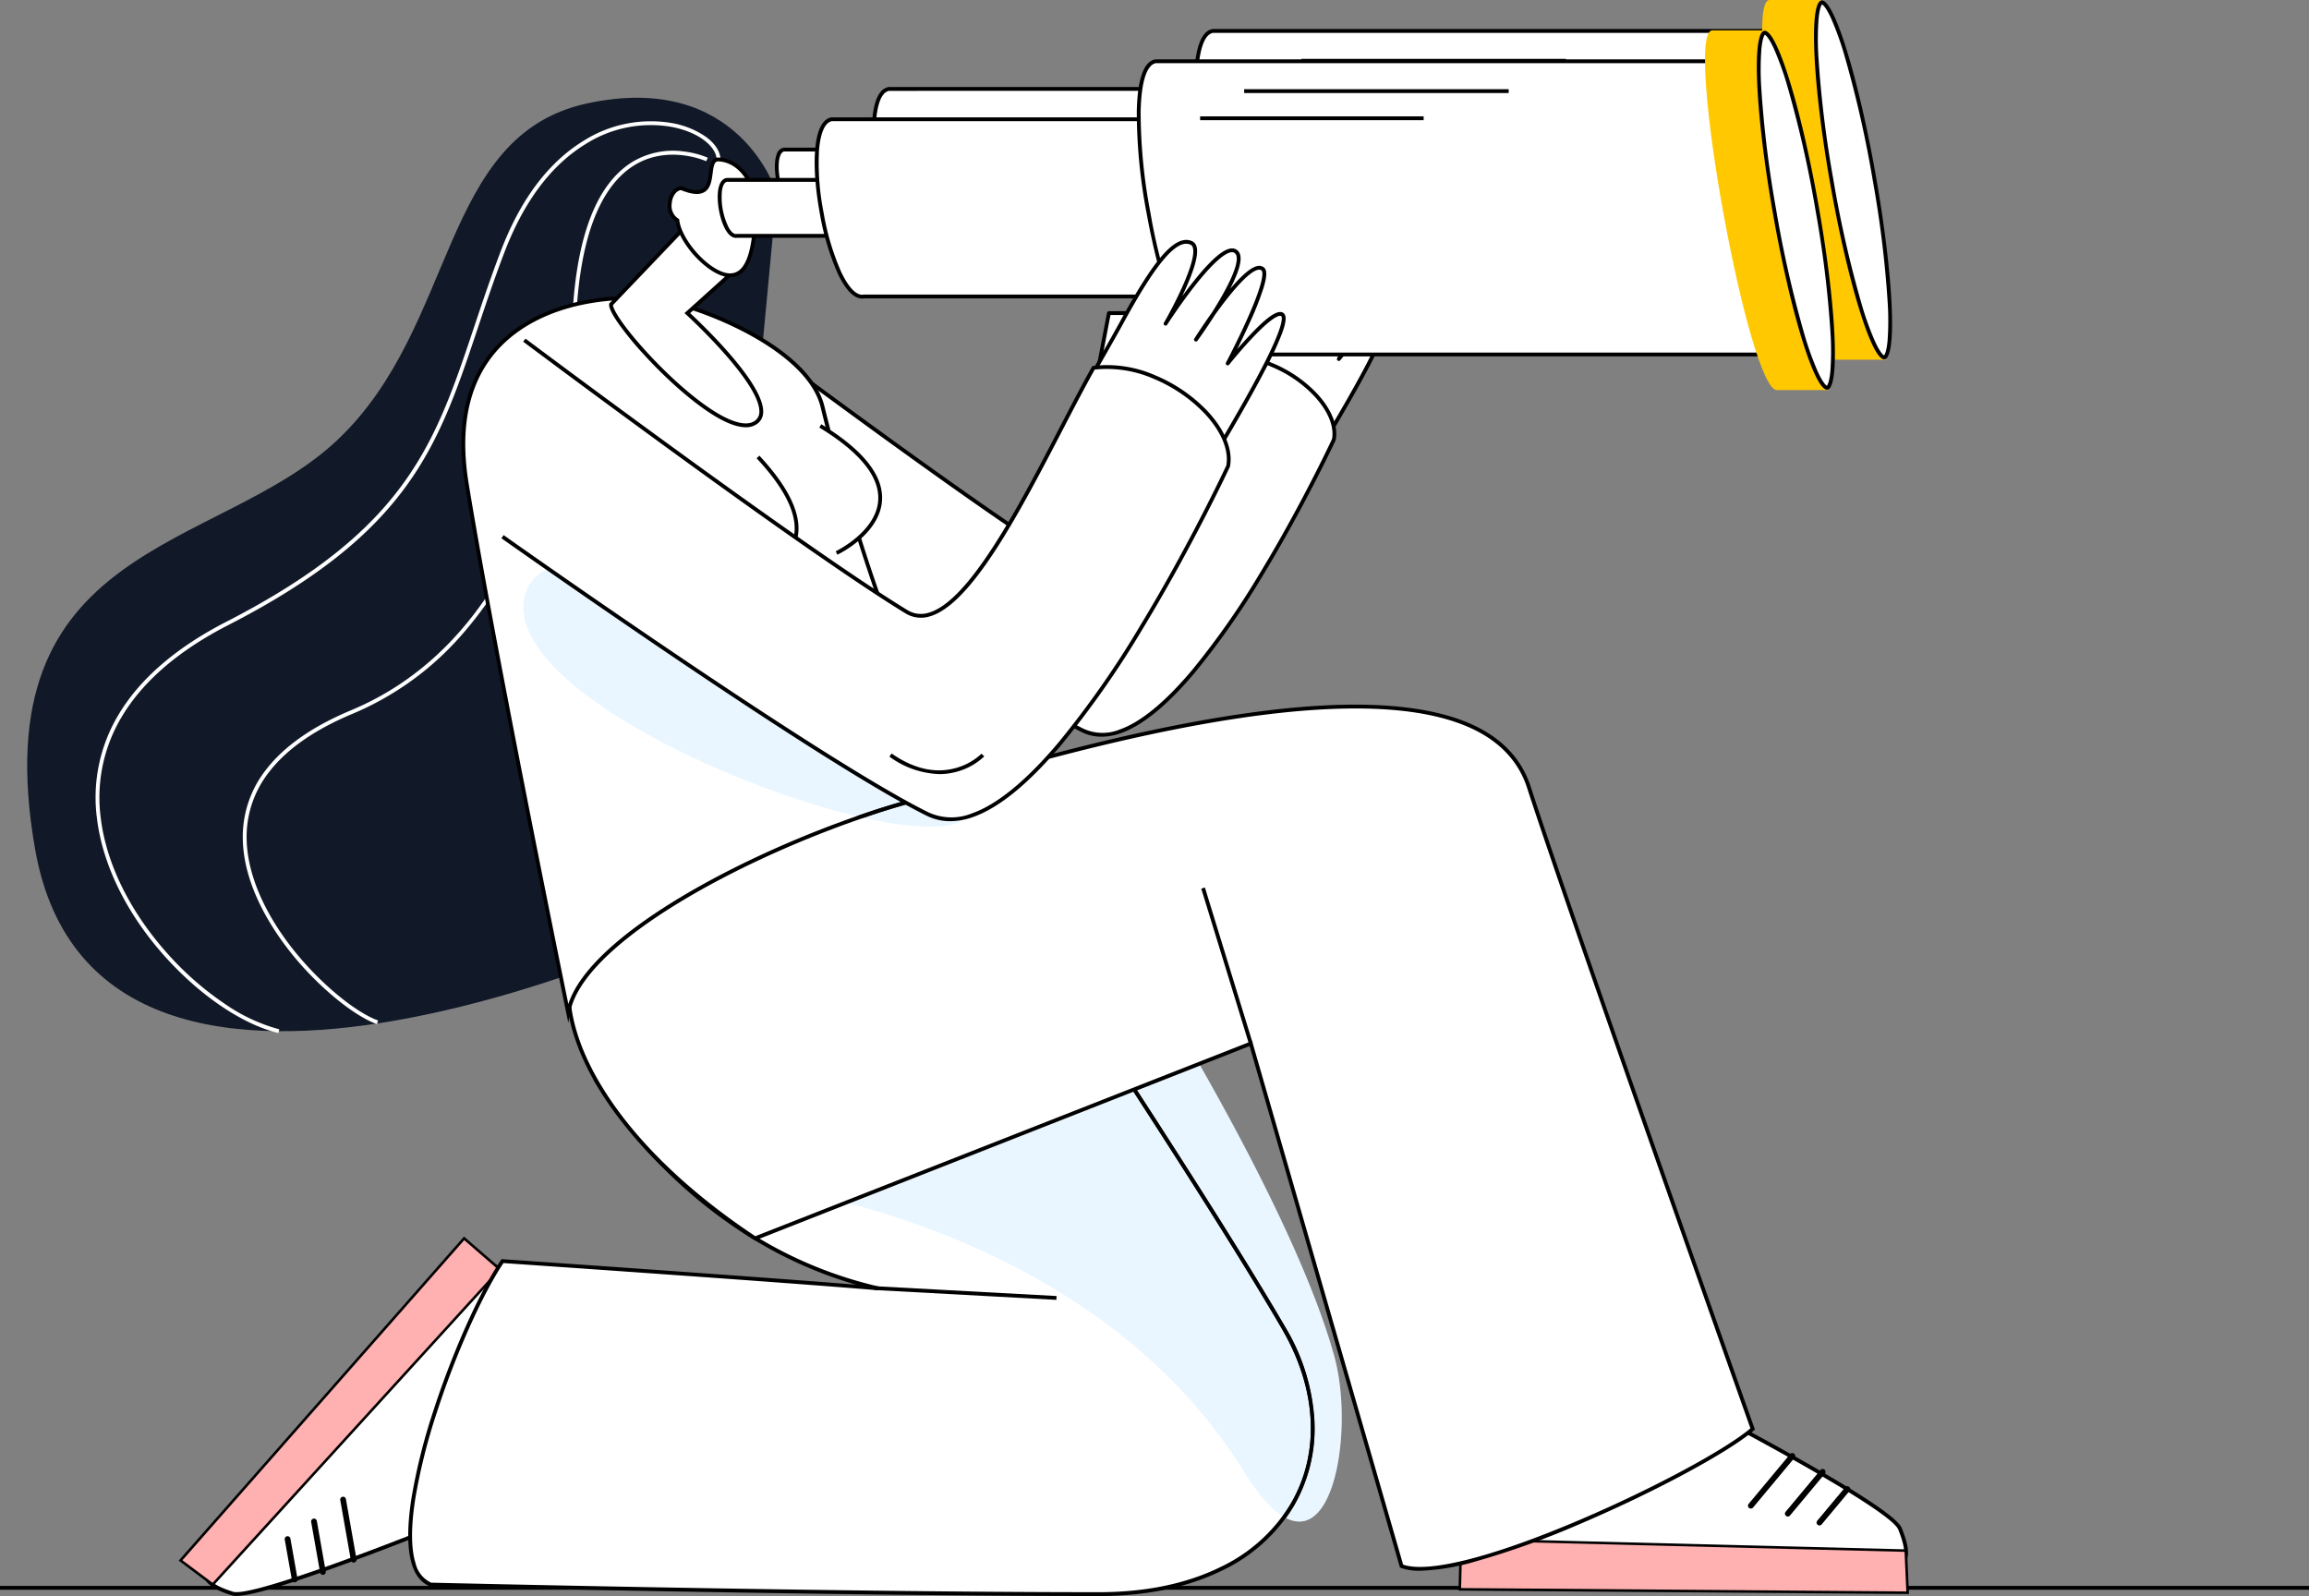 <svg id="vision" xmlns="http://www.w3.org/2000/svg" xmlns:xlink="http://www.w3.org/1999/xlink" width="516" height="356.662" viewBox="0 0 516 356.662">
  <rect x="0" y="0" width="516" height="356.662" fill="#808080" stroke="none"/>
  <defs>
    <clipPath id="clip-path">
      <rect id="Rectangle_77" data-name="Rectangle 77" width="516" height="356.662" fill="none"/>
    </clipPath>
    <clipPath id="clip-path-3">
      <rect id="Rectangle_69" data-name="Rectangle 69" width="45.731" height="101.91" fill="none"/>
    </clipPath>
    <clipPath id="clip-path-4">
      <rect id="Rectangle_70" data-name="Rectangle 70" width="103.112" height="94.837" fill="none"/>
    </clipPath>
    <clipPath id="clip-path-5">
      <rect id="Rectangle_72" data-name="Rectangle 72" width="23.943" height="8.031" fill="none"/>
    </clipPath>
    <clipPath id="clip-path-6">
      <rect id="Rectangle_73" data-name="Rectangle 73" width="98.589" height="56.246" fill="none"/>
    </clipPath>
  </defs>
  <g id="Group_62" data-name="Group 62" clip-path="url(#clip-path)">
    <g id="Group_61" data-name="Group 61">
      <g id="Group_60" data-name="Group 60" clip-path="url(#clip-path)">
        <path id="Path_219" data-name="Path 219" d="M179.063,62.861s-8.223-27.575-42.54-20.035c-32.8,7.207-28.791,49.669-55.524,75.06S1.24,140.358,13.309,209.4c14.239,81.448,150.555,15.552,150.555,15.552Z" transform="translate(-5.474 -19.678)" fill="#111827"/>
        <path id="Path_220" data-name="Path 220" d="M81.48,255.256c-7.842-1.869-17.191-8.119-25.009-16.719C47.715,228.908,42.2,217.815,40.926,207.3a35.9,35.9,0,0,1,4.844-23.22c4.782-8.012,12.876-14.984,24.057-20.723,40.246-20.654,46.589-39.6,55.367-65.821,1.8-5.392,3.671-10.967,5.961-16.979,4.379-11.492,10.565-19.768,18.383-24.6a28.059,28.059,0,0,1,19.577-4.1A19.152,19.152,0,0,1,177.038,55c2.047,1.5,3.195,3.292,3.232,5.037l-.856.019c-.056-2.7-3.735-6.194-10.445-7.357a27.2,27.2,0,0,0-18.98,3.988c-7.654,4.73-13.721,12.865-18.032,24.178-2.284,5.994-4.148,11.56-5.95,16.945-8.842,26.414-15.232,45.5-55.788,66.311-11.035,5.663-19.014,12.527-23.713,20.4A35.066,35.066,0,0,0,41.776,207.2c1.247,10.34,6.691,21.266,15.328,30.764a68.253,68.253,0,0,0,12.389,10.766,39.255,39.255,0,0,0,12.186,5.7Z" transform="translate(-19.26 -24.404)" fill="#fff"/>
        <path id="Path_221" data-name="Path 221" d="M133.1,259.219c-4.928-1.761-12.4-7.792-18.165-14.668-4.276-5.1-11.492-15.31-11.783-26.421a24.214,24.214,0,0,1,5.146-15.716c4.021-5.249,10.418-9.731,19.014-13.319,16.252-6.784,28.9-19.687,37.609-38.348a124.355,124.355,0,0,0,8.507-25.56,156.1,156.1,0,0,0,3.422-24.91c.542-9.566,2.153-17.381,4.787-23.226,2.2-4.88,5.131-8.443,8.712-10.589a17.591,17.591,0,0,1,11.39-2.246,19.425,19.425,0,0,1,5.325,1.4l-.361.777c-.081-.038-8.322-3.751-15.922.811-3.428,2.058-6.242,5.492-8.366,10.21-2.588,5.748-4.174,13.457-4.71,22.915a156.866,156.866,0,0,1-3.44,25.048,125.333,125.333,0,0,1-8.567,25.735,86.347,86.347,0,0,1-15.081,22.744,66.574,66.574,0,0,1-22.975,16.031c-8.456,3.53-14.736,7.921-18.664,13.049a23.386,23.386,0,0,0-4.97,15.174c.21,8.043,4.324,17.238,11.583,25.893,5.68,6.772,13,12.7,17.8,14.413Z" transform="translate(-48.884 -30.362)" fill="#fff"/>
        <path id="Path_222" data-name="Path 222" d="M333.86,76.041h29.45l-2.281-12.507H331.577c-3.269.6-.987,13.1,2.283,12.507" transform="translate(-156.398 -30.112)" fill="#fff"/>
        <path id="Path_223" data-name="Path 223" d="M331.235,63.577c-.373.084-.671.428-.882,1.02-.885,2.479.121,7.994,1.825,10,.42.493.831.708,1.22.636l.077-.006h28.938l-2.126-11.65ZM333.251,76.1a2.272,2.272,0,0,1-1.725-.953c-1.886-2.22-2.96-8.1-1.979-10.841a2.119,2.119,0,0,1,1.568-1.581l.077-.007H361l2.438,13.363H333.511a1.811,1.811,0,0,1-.26.02" transform="translate(-156.013 -29.727)"/>
        <path id="Path_224" data-name="Path 224" d="M381.793,77.383h97.973l-7.227-39.6H374.565c-7.8,1.423-.573,41.024,7.227,39.6" transform="translate(-175.935 -17.907)" fill="#fff"/>
        <path id="Path_225" data-name="Path 225" d="M374.212,37.824c-2.092.423-2.7,4.306-2.873,6.592a56.706,56.706,0,0,0,1.016,13.771,56.756,56.756,0,0,0,3.912,13.24c.977,2.089,2.933,5.535,5.053,5.148l.077-.007h97.459l-7.07-38.745Zm6.778,39.638c-1.865,0-3.754-1.945-5.5-5.67a57.61,57.61,0,0,1-3.981-13.452c-1.836-10.065-1.751-20.574,2.581-21.365l.077-.007H472.5l7.384,40.457H381.435a2.7,2.7,0,0,1-.445.037" transform="translate(-175.541 -17.521)"/>
        <path id="Path_226" data-name="Path 226" d="M523.738,78.666H661.18L649.222,13.145H511.781c-10,1.826,1.955,67.347,11.958,65.521" transform="translate(-240.771 -6.23)" fill="#fff"/>
        <path id="Path_227" data-name="Path 227" d="M511.425,13.187c-2.04.415-3.237,4.262-3.371,10.846a120.523,120.523,0,0,0,2.227,22.779,120.659,120.659,0,0,0,5.963,22.1c2.465,6.147,4.96,9.325,7.022,8.948l.075-.007H660.269l-11.8-64.664Zm11.511,65.557c-5.313,0-10.572-15.749-13.5-31.779-3.014-16.516-3.606-33.629,1.867-34.628l.077-.007h137.8l12.113,66.377H523.379a2.619,2.619,0,0,1-.442.037" transform="translate(-240.374 -5.844)"/>
        <path id="Path_228" data-name="Path 228" d="M764.806,80.391h11.85C771.044,81.416,756.372,1.022,761.983,0H750.134c-6.3,1.15,8.367,81.544,14.672,80.392" transform="translate(-354.795 0)" fill="#ffc800"/>
        <path id="Path_229" data-name="Path 229" d="M786.687,80.349c-.857,0-2.772-3-5.345-11.444A246.819,246.819,0,0,1,774.891,40.6,245.377,245.377,0,0,1,771.6,14.066c-.578-10.023.412-12.356.864-12.894.151-.179.26-.179.294-.179.859,0,2.774,3,5.347,11.444a247.234,247.234,0,0,1,6.451,28.307,245.8,245.8,0,0,1,3.289,26.532c.577,10.023-.413,12.356-.866,12.894-.151.18-.258.18-.294.18" transform="translate(-365.617 -0.471)" fill="#fff"/>
        <path id="Path_230" data-name="Path 230" d="M772.377.179h0c-2.9,0-2.137,17.956,1.708,40.106S783.4,80.391,786.3,80.391s2.138-17.956-1.708-40.106S775.28.179,772.377.179m.037.881c.188.107.851.625,1.955,3a67.142,67.142,0,0,1,3.075,8.544,249.6,249.6,0,0,1,6.308,27.827,240.69,240.69,0,0,1,3.324,27.193,62.835,62.835,0,0,1-.02,8.6c-.228,2.439-.651,3.121-.787,3.284-.19-.107-.852-.625-1.956-3a67.316,67.316,0,0,1-3.075-8.545,249.7,249.7,0,0,1-6.308-27.824,240.7,240.7,0,0,1-3.321-27.194,62.491,62.491,0,0,1,.02-8.6c.227-2.439.649-3.121.788-3.284" transform="translate(-365.233 -0.085)"/>
        <rect id="Rectangle_65" data-name="Rectangle 65" width="59.118" height="0.856" transform="translate(290.814 13.154)"/>
        <rect id="Rectangle_66" data-name="Rectangle 66" width="49.95" height="0.856" transform="translate(280.974 19.223)"/>
        <path id="Path_231" data-name="Path 231" d="M501.2,176.468c-12.563-9.85,5.492-37.091,13.718-52.162,5.952-10.907,10.008-16.128,12.97-14.78,3.122,1.421-4.813,15.086-4.813,15.086s9.8-15.294,12.983-13.577c3.436,1.858-7.3,16.54-7.3,16.54s9.742-15.455,12.479-13.182c1.934,1.607-6.55,17.648-6.55,17.648s8.4-10.509,10.2-9.139c1.923,1.462-7.2,17.1-12.4,25.886-3.755,6.35-26.891,31.13-31.289,27.681" transform="translate(-235.5 -51.811)" fill="#fff"/>
        <path id="Path_232" data-name="Path 232" d="M526.556,109.364c-2.473,0-6.128,4.654-11.647,14.763-1.012,1.854-2.173,3.894-3.4,6.053-4.326,7.6-9.713,17.059-12.557,25.536-3.282,9.781-2.584,16.334,2.132,20.031a1.658,1.658,0,0,0,1.35.181c6.626-1.246,25.8-21.814,29.306-27.743,2.938-4.967,6.288-10.712,8.855-15.668,4.492-8.67,3.749-9.584,3.649-9.66-.033-.026-.869-.572-5.2,4.005-2.286,2.416-4.382,5.034-4.4,5.06a.427.427,0,0,1-.712-.467c.02-.04,2.137-4.05,3.99-8.2,3.521-7.895,2.762-8.838,2.666-8.919a.623.623,0,0,0-.542-.116c-1.818.288-5.265,4.516-8.013,8.34-1.726,2.719-3.286,4.854-3.3,4.88a.428.428,0,0,1-.708-.481c.017-.027,1.423-2.25,3.3-4.864,2.46-3.89,5-8.568,4.575-10.475a.822.822,0,0,0-.41-.595c-.5-.271-2.2-.227-7.14,6.029-2.8,3.551-5.254,7.364-5.278,7.4a.428.428,0,0,1-.731-.445c1.769-3.048,6.187-11.5,5.391-14a.7.7,0,0,0-.387-.485,1.826,1.826,0,0,0-.77-.167m-24.663,67.474a2.106,2.106,0,0,1-1.341-.418,11.883,11.883,0,0,1-4.438-8.985,31.7,31.7,0,0,1,2.024-11.992c2.871-8.557,8.279-18.055,12.625-25.687,1.227-2.156,2.387-4.193,3.4-6.039,3.179-5.826,5.612-9.657,7.657-12.059,2.3-2.705,4.221-3.656,5.866-2.906a1.56,1.56,0,0,1,.847,1c.459,1.441-.331,4.365-2.349,8.69-.007.013-.013.025-.018.038.478-.644.981-1.3,1.494-1.955a37.025,37.025,0,0,1,4.369-4.806c1.682-1.468,2.944-1.943,3.854-1.451a1.671,1.671,0,0,1,.836,1.16c.261,1.158-.281,3.095-1.615,5.779,2.069-2.391,3.653-3.654,4.8-3.837a1.49,1.49,0,0,1,1.223.3c.679.564,1.016,2.2-2.433,9.93-.786,1.764-1.621,3.5-2.325,4.924.625-.715,1.326-1.5,2.046-2.256,4.354-4.6,5.678-4.609,6.344-4.1,1.391,1.057-.166,5.96-12.284,26.447-1.8,3.045-7.635,9.808-13.568,15.733-4.308,4.3-12.156,11.634-16.317,12.416a3.834,3.834,0,0,1-.7.068" transform="translate(-235.113 -51.426)"/>
        <path id="Path_233" data-name="Path 233" d="M308.978,178.71s58.426,41.42,79.366,51.8c21.15,10.481,56.188-64.974,56.188-64.974,1.582-8.376-12.865-20.082-25.136-18.37-9.777,17.327-24.477,51.961-34.985,45.548C364.357,180.474,313.056,142,313.056,142" transform="translate(-146.44 -67.3)" fill="#fff"/>
        <path id="Path_234" data-name="Path 234" d="M392.4,231.623a9.963,9.963,0,0,1-4.475-1.04c-20.729-10.273-78.838-51.417-79.423-51.831l.495-.7c.585.413,58.639,41.519,79.309,51.761a10.133,10.133,0,0,0,8.1.216c4.69-1.648,10.1-6.076,16.087-13.158a176.2,176.2,0,0,0,15.4-22.017c8.941-14.747,15.562-28.822,16-29.762.521-2.892-.993-6.449-4.159-9.771a27.966,27.966,0,0,0-9.322-6.331,21.7,21.7,0,0,0-10.976-1.74c-1.843,3.28-3.862,7.166-6,11.277-7.942,15.295-16.946,32.63-24.894,34.848a5.6,5.6,0,0,1-4.585-.608c-19.842-12.107-70.875-50.35-71.388-50.735l.513-.685c.514.385,51.515,38.6,71.321,50.689a4.709,4.709,0,0,0,3.908.514c7.59-2.116,16.89-20.027,24.365-34.418,2.179-4.194,4.235-8.156,6.116-11.488l.1-.184.209-.03a22.448,22.448,0,0,1,11.633,1.769,28.894,28.894,0,0,1,9.612,6.531c3.379,3.545,4.971,7.4,4.372,10.574l-.01.051-.023.049c-.067.145-6.835,14.666-16.069,29.895a177.091,177.091,0,0,1-15.476,22.126c-6.083,7.2-11.621,11.714-16.457,13.413a12.9,12.9,0,0,1-4.29.785" transform="translate(-146.216 -66.992)"/>
        <rect id="Rectangle_67" data-name="Rectangle 67" width="516" height="0.856" transform="translate(0 354.405)"/>
        <path id="Path_235" data-name="Path 235" d="M152.07,590.872s-52.916,21.922-58.59,20.135-6.831-3.737-5.154-5.568l61.208-66.8a2.576,2.576,0,0,1,3.739-.055l30.593,32.451a2.36,2.36,0,0,1-.7,3.729l-30.641,15.926a2.709,2.709,0,0,1-.451.183" transform="translate(-41.527 -254.894)" fill="#fff"/>
        <path id="Path_236" data-name="Path 236" d="M151.054,537.85h-.015a2.162,2.162,0,0,0-1.577.693l-61.208,66.8a1.639,1.639,0,0,0-.551,1.547c.213.791,1.342,2.009,5.519,3.323a2.7,2.7,0,0,0,.78.092c4.516,0,20.691-5.833,30.362-9.481,13.773-5.2,27.024-10.679,27.157-10.733l.04-.014a2.131,2.131,0,0,0,.376-.153L182.579,574a2.011,2.011,0,0,0,1.079-1.449,1.875,1.875,0,0,0-.491-1.607l-30.594-32.451a2.086,2.086,0,0,0-1.519-.641m-57.1,73.3a3.357,3.357,0,0,1-.992-.118c-3.7-1.164-5.694-2.446-6.089-3.919a2.454,2.454,0,0,1,.747-2.347l61.208-66.8a3.02,3.02,0,0,1,2.2-.971h.021a2.948,2.948,0,0,1,2.142.911l30.593,32.451a2.714,2.714,0,0,1,.712,2.337,2.858,2.858,0,0,1-1.528,2.065l-30.641,15.926a2.969,2.969,0,0,1-.5.207c-.582.24-13.619,5.626-27.161,10.735-8.1,3.055-14.8,5.414-19.9,7.013-5.37,1.682-8.934,2.51-10.813,2.51" transform="translate(-41.141 -254.508)"/>
        <path id="Path_237" data-name="Path 237" d="M83.9,603.432,76.7,598.041l63.368-71.976,8.026,6.953Z" transform="translate(-36.354 -249.328)" fill="#ffb0b0"/>
        <path id="Path_238" data-name="Path 238" d="M76.745,597.635l6.74,5.052,63.827-70.007-7.591-6.576Zm6.813,5.819-7.649-5.732.2-.233L139.668,525.3l8.462,7.33-.2.216Z" transform="translate(-35.977 -248.967)"/>
        <path id="Path_239" data-name="Path 239" d="M123.186,662.9a.644.644,0,0,1-.632-.531l-1.594-9.03a.642.642,0,0,1,1.265-.222l1.594,9.03a.642.642,0,0,1-.521.743.583.583,0,0,1-.112.01" transform="translate(-57.324 -309.292)"/>
        <path id="Path_240" data-name="Path 240" d="M134.811,657.706a.644.644,0,0,1-.632-.531L132.19,645.9a.642.642,0,1,1,1.264-.222l1.991,11.273a.642.642,0,0,1-.521.743.584.584,0,0,1-.113.01" transform="translate(-62.647 -305.768)"/>
        <path id="Path_241" data-name="Path 241" d="M147.528,650.534A.642.642,0,0,1,146.9,650l-2.37-13.426a.642.642,0,1,1,1.265-.224l2.371,13.426a.644.644,0,0,1-.521.745.734.734,0,0,1-.112.008" transform="translate(-68.493 -301.348)"/>
        <path id="Path_242" data-name="Path 242" d="M209.559,638.578a.642.642,0,0,1-.184-1.257,1.886,1.886,0,0,0,.338-.137.642.642,0,0,1,.592,1.138,3.177,3.177,0,0,1-.561.229.649.649,0,0,1-.186.027" transform="translate(-99.016 -301.959)" fill="#fff"/>
        <path id="Path_243" data-name="Path 243" d="M194.879,445.936s62.827,4.3,83.958,6.1c-42.47-9.711-63.149-46.654-63.149-46.654,19-18.628,54.639-47.1,79.881-59.091,0,0,53.066,78.819,73.879,114.622,16.615,28.584.775,59.448-41.314,59.448-61.18,0-149.3-2.13-149.3-2.13-13.192-5.181,5.155-56.192,16.046-72.29" transform="translate(-82.582 -164.122)" fill="#fff"/>
        <path id="Path_244" data-name="Path 244" d="M178.534,517.309c3.065.075,89.517,2.129,149.213,2.129,10.418,0,19.534-1.878,27.1-5.579a36.642,36.642,0,0,0,15.92-14.4c6.48-11.263,5.725-25.415-2.072-38.828-19.914-34.256-70.011-108.866-73.66-114.292-14.467,6.932-30.736,18.412-41.874,26.853a411.784,411.784,0,0,0-37.321,31.767,103.58,103.58,0,0,0,15.433,19.329A106.573,106.573,0,0,0,250.9,439.8a92.725,92.725,0,0,0,27.641,11.325l-.132.843c-20.216-1.721-79.372-5.782-83.7-6.079-4.743,7.1-10.706,20.463-14.888,33.385A129.7,129.7,0,0,0,175,498.548c-.979,6.281-.962,11.124.054,14.394a6.38,6.38,0,0,0,3.476,4.366m149.213,2.985c-60.485,0-148.429-2.109-149.31-2.13h-.076l-.071-.029c-1.9-.747-3.265-2.408-4.05-4.937-1.054-3.4-1.082-8.369-.083-14.782a130.6,130.6,0,0,1,4.849-19.4c4.245-13.114,10.325-26.7,15.131-33.8l.139-.206.245.017c.583.04,54.59,3.738,78.973,5.688a94.294,94.294,0,0,1-23.052-10.185,107.276,107.276,0,0,1-19.8-15.645,102.083,102.083,0,0,1-15.72-19.778l-.159-.285.234-.23a411.7,411.7,0,0,1,37.641-32.07c11.255-8.531,27.739-20.158,42.357-27.1l.332-.158.207.305c.529.789,53.312,79.242,73.894,114.648a45.63,45.63,0,0,1,6.5,20.821,34.445,34.445,0,0,1-4.429,18.863,37.514,37.514,0,0,1-16.285,14.741c-7.682,3.759-16.925,5.665-27.474,5.665" transform="translate(-82.196 -163.631)"/>
        <rect id="Rectangle_68" data-name="Rectangle 68" width="0.857" height="40.746" transform="translate(195.387 288.277) rotate(-86.903)"/>
        <path id="Path_245" data-name="Path 245" d="M519.3,554.551a6.55,6.55,0,0,1-2.981-.795,32.8,32.8,0,0,0,1.931-2.971,34.445,34.445,0,0,0,4.429-18.863,45.643,45.643,0,0,0-6.5-20.821c-7.894-13.58-20.525-33.491-33.128-52.925l14.082-5.535c9.864,17.314,24.5,44.908,30.021,65.116,3.733,13.668,1.021,36.8-7.851,36.794" transform="translate(-228.94 -214.529)" fill="#fff"/>
        <g id="Group_50" data-name="Group 50" transform="translate(254.108 238.112)" opacity="0.25">
          <g id="Group_49" data-name="Group 49">
            <g id="Group_48" data-name="Group 48" clip-path="url(#clip-path-3)">
              <path id="Path_246" data-name="Path 246" d="M519.3,554.551a6.55,6.55,0,0,1-2.981-.795,32.8,32.8,0,0,0,1.931-2.971,34.445,34.445,0,0,0,4.429-18.863,45.643,45.643,0,0,0-6.5-20.821c-7.894-13.58-20.525-33.491-33.128-52.925l14.082-5.535c9.864,17.314,24.5,44.908,30.021,65.116,3.733,13.668,1.021,36.8-7.851,36.794" transform="translate(-483.049 -452.641)" fill="#a6ddff"/>
            </g>
          </g>
        </g>
        <g id="Group_53" data-name="Group 53" transform="translate(189.826 243.967)" opacity="0.25">
          <g id="Group_52" data-name="Group 52">
            <g id="Group_51" data-name="Group 51" clip-path="url(#clip-path-4)">
              <path id="Path_247" data-name="Path 247" d="M457.655,558.607c-2.513-1.562-5.379-4.7-8.594-9.877-22.507-36.211-60.906-52.647-88.21-60.012l63.469-24.946c12.628,19.47,25.293,39.432,33.2,53.035,7.8,13.412,8.551,27.565,2.072,38.827a32.117,32.117,0,0,1-1.937,2.974" transform="translate(-360.851 -463.77)" fill="#a6ddff"/>
            </g>
          </g>
        </g>
        <path id="Path_248" data-name="Path 248" d="M515.587,558.743c-.246-.126-.5-.267-.749-.424a32.173,32.173,0,0,0,1.937-2.973c6.48-11.263,5.725-25.415-2.072-38.828-7.908-13.6-20.573-33.565-33.2-53.035l.813-.319c12.6,19.434,25.234,39.345,33.127,52.925a45.635,45.635,0,0,1,6.5,20.821,34.45,34.45,0,0,1-4.429,18.863,32.792,32.792,0,0,1-1.931,2.971" transform="translate(-228.208 -219.516)"/>
        <path id="Path_249" data-name="Path 249" d="M663.656,575.042s52.773,26.887,55.094,32.615,1.514,7.987-1.076,7.916l-94.484-2.607a2.617,2.617,0,0,1-2.522-2.925l5.9-46.568a2.524,2.524,0,0,1,3.475-2.006l33.167,13.346a2.569,2.569,0,0,1,.445.231" transform="translate(-294.155 -266.015)" fill="#fff"/>
        <path id="Path_250" data-name="Path 250" d="M628.685,561.315a2.113,2.113,0,0,0-1.069.291,2.065,2.065,0,0,0-1.007,1.533l-5.9,46.567a2.169,2.169,0,0,0,.508,1.677,2.2,2.2,0,0,0,1.6.767l94.486,2.607a1.775,1.775,0,0,0,1.641-.645c.5-.719.735-2.463-.975-6.681-1.213-2.992-18.2-12.713-28.226-18.24-13.323-7.35-26.533-14.088-26.666-14.155l-.037-.021a2.288,2.288,0,0,0-.374-.194L629.5,561.475a2.162,2.162,0,0,0-.813-.16m88.722,54.3c-.043,0-.086,0-.13,0l-94.484-2.607a3.059,3.059,0,0,1-2.229-1.066,3.018,3.018,0,0,1-.708-2.341l5.9-46.569a2.917,2.917,0,0,1,1.425-2.162,2.976,2.976,0,0,1,2.635-.188l33.167,13.348a3,3,0,0,1,.5.257c.577.294,13.568,6.929,26.67,14.156,7.835,4.323,14.178,8.008,18.851,10.954,5.993,3.78,9.185,6.3,9.756,7.714,1.51,3.724,1.8,6.174.885,7.491a2.543,2.543,0,0,1-2.239,1.015" transform="translate(-293.769 -265.629)"/>
        <path id="Path_251" data-name="Path 251" d="M719.809,656.468l.419,9.412-100.093-.762.289-11.143Z" transform="translate(-293.913 -309.951)" fill="#ffb0b0"/>
        <path id="Path_252" data-name="Path 252" d="M620.164,664.572l99.5.756-.4-8.846L620.438,654Zm100.1,1.331-.3,0-100.383-.763.3-11.719.284.007,99.651,2.5Z" transform="translate(-293.649 -309.688)"/>
        <path id="Path_253" data-name="Path 253" d="M772.354,640.131a.641.641,0,0,1-.492-1.053l6.228-7.471a.642.642,0,1,1,.986.822l-6.228,7.472a.642.642,0,0,1-.494.231" transform="translate(-365.753 -299.24)"/>
        <path id="Path_254" data-name="Path 254" d="M758.91,634.666a.642.642,0,0,1-.493-1.053l7.777-9.327a.642.642,0,1,1,.986.822l-7.777,9.328a.64.64,0,0,1-.492.231" transform="translate(-359.381 -295.77)"/>
        <path id="Path_255" data-name="Path 255" d="M743.206,629.689a.641.641,0,0,1-.492-1.053l9.262-11.11a.642.642,0,1,1,.986.822l-9.262,11.11a.64.64,0,0,1-.493.231" transform="translate(-351.938 -292.566)"/>
        <path id="Path_256" data-name="Path 256" d="M427.6,492.229l-33.685-116.78L283.138,418.99c-45.584-30.126-54.648-68.743-23.367-79.009,32.091-10.53,181.108-68.711,196.291-21.789,9.241,28.56,50,143.386,50,143.386-10.665,9.332-65.568,35.6-78.462,30.651" transform="translate(-114.388 -142.253)" fill="#fff"/>
        <path id="Path_257" data-name="Path 257" d="M427.563,491.519c5.63,1.948,20.008-1.695,39.546-10.035,16.176-6.9,32.416-15.625,38.063-20.422-2.237-6.307-40.989-115.562-49.908-143.122-1.824-5.638-5.752-9.987-11.675-12.926-6.832-3.389-16.02-4.82-26.67-4.82-43.423,0-111.271,23.741-143.933,35.17-5.667,1.982-10.141,3.549-13.47,4.64a28.62,28.62,0,0,0-12.575,7.7,21.223,21.223,0,0,0-5.325,11.634c-1.122,8.346,1.913,18.122,8.775,28.27,7.246,10.715,18.449,21.263,32.408,30.517L393.808,374.5Zm3.79,1.37a12.141,12.141,0,0,1-4.3-.643l-.2-.076-.058-.206L393.247,375.637,282.7,419.087l-.186-.122c-14.139-9.345-25.492-20.021-32.832-30.875-6.982-10.324-10.064-20.3-8.915-28.863a22.054,22.054,0,0,1,5.539-12.093,29.465,29.465,0,0,1,12.943-7.942c3.32-1.089,7.792-2.654,13.454-4.636,20.439-7.152,54.646-19.12,87.894-27.067,18.388-4.395,34.383-7.042,47.54-7.868,15.615-.98,27.669.577,35.833,4.628,6.137,3.045,10.211,7.564,12.109,13.428,9.133,28.228,49.59,142.227,50,143.374l.1.274-.218.193c-5.492,4.8-22.047,13.727-38.51,20.754a187.7,187.7,0,0,1-23.925,8.6,49.467,49.467,0,0,1-12.169,2.016" transform="translate(-114 -141.87)"/>
        <rect id="Rectangle_71" data-name="Rectangle 71" width="0.856" height="36.342" transform="translate(268.446 198.583) rotate(-17.079)"/>
        <path id="Path_258" data-name="Path 258" d="M220.259,286.276s-16.321-79.347-22.649-118.139,28.291-43.392,43.451-41.06c8.7,1.336,32.757,10.565,36.035,23.758,18.2,73.278,34.913,85.059,34.913,85.059-27.439,3.2-87.987,29.523-91.75,50.383" transform="translate(-93.295 -59.991)" fill="#fff"/>
        <path id="Path_259" data-name="Path 259" d="M233.748,126.613a52.794,52.794,0,0,0-10.695,1.093c-7.408,1.552-13.637,4.708-18.012,9.124-7.082,7.146-9.572,17.526-7.4,30.85,5.722,35.079,19.8,104.19,22.271,116.3,1.474-4.524,5.416-9.437,11.749-14.64,6.266-5.148,14.914-10.558,25.011-15.642,18.438-9.286,39.925-16.642,53.928-18.494-1.5-1.4-5.085-5.338-9.992-14.543a201.605,201.605,0,0,1-11.173-25.86,452.935,452.935,0,0,1-13.148-44.248c-3.211-12.927-27.133-22.124-35.683-23.439a45.444,45.444,0,0,0-6.859-.5M219.9,288.144l-.447-2.172c-.164-.794-16.395-79.8-22.652-118.155-2.219-13.61.35-24.239,7.636-31.591,4.493-4.535,10.871-7.771,18.444-9.36a52.089,52.089,0,0,1,17.859-.6c4.389.675,12.579,3.3,20.189,7.481,6.377,3.5,14.363,9.221,16.2,16.6,5.165,20.8,13.551,49.786,24.163,69.759,6.351,11.953,10.54,15.026,10.582,15.054l.906.645-1.1.13c-13.878,1.62-35.824,9.065-54.61,18.527-10.041,5.057-18.635,10.431-24.854,15.539-7.038,5.783-11.047,11.155-11.915,15.967l-.394,2.182" transform="translate(-92.906 -59.603)"/>
        <g id="Group_56" data-name="Group 56" transform="translate(193.004 176.713)" opacity="0.25">
          <g id="Group_55" data-name="Group 55">
            <g id="Group_54" data-name="Group 54" clip-path="url(#clip-path-5)">
              <path id="Path_260" data-name="Path 260" d="M381.68,343.954a70.885,70.885,0,0,1-14.788-1.992,144.238,144.238,0,0,1,22.974-6.039c.973,1.943,1.243,3.6.672,4.88-.97,2.174-4.169,3.151-8.858,3.151" transform="translate(-366.892 -335.923)" fill="#a6ddff"/>
            </g>
          </g>
        </g>
        <g id="Group_59" data-name="Group 59" transform="translate(116.959 126.141)" opacity="0.25">
          <g id="Group_58" data-name="Group 58">
            <g id="Group_57" data-name="Group 57" clip-path="url(#clip-path-6)">
              <path id="Path_261" data-name="Path 261" d="M296.809,296.035c-31.368-7.462-79.791-31.188-74-49.733,1.43-4.576,5.555-6.513,11.354-6.513,24.16,0,77.459,33.578,86.76,49.773a149.693,149.693,0,0,0-24.115,6.473" transform="translate(-222.335 -239.789)" fill="#a6ddff"/>
            </g>
          </g>
        </g>
        <path id="Path_262" data-name="Path 262" d="M365.478,341.243c-.518-.117-1.043-.238-1.57-.364a149.628,149.628,0,0,1,24.115-6.472c.156.269.3.538.43.8a144.169,144.169,0,0,0-22.975,6.039" transform="translate(-172.474 -158.492)"/>
        <path id="Path_263" data-name="Path 263" d="M259.6,113.056l17.17-17.986,11.631,9.353L276.63,115.031s21.822,19.875,15.315,24.43c-7.441,5.209-32.89-22.656-32.348-26.405" transform="translate(-123.032 -45.058)" fill="#fff"/>
        <path id="Path_264" data-name="Path 264" d="M259.627,112.716c.054,1.158,2.617,5.09,7.477,10.411,5.187,5.68,10.947,10.712,15.409,13.458,2.83,1.742,6.654,3.5,8.8,2a2.344,2.344,0,0,0,1.022-1.884c.169-2.656-2.591-7.267-7.985-13.337-4.121-4.639-8.352-8.5-8.394-8.541l-.35-.318,11.746-10.588-10.933-8.791Zm29.67,27.3c-1.891,0-4.309-.9-7.233-2.7-4.525-2.786-10.355-7.875-15.592-13.609a72.571,72.571,0,0,1-5.605-6.842c-2.253-3.215-2.125-4.1-2.083-4.389l.02-.134,17.537-18.37,12.328,9.914-11.791,10.629c2.492,2.313,16.722,15.807,16.308,22.247a3.19,3.19,0,0,1-1.385,2.531,4.254,4.254,0,0,1-2.5.725" transform="translate(-122.643 -44.537)"/>
        <path id="Path_265" data-name="Path 265" d="M295.428,67.753c-3.581-.157,1.037,10.306-8.339,6.408-1.351.076-2.484,1.617-2.568,3.561a3.753,3.753,0,0,0,1.693,3.606c.654,5.16,7.392,12.115,11.6,12.3,4.87.213,5.655-7.713,5.932-14.038s-3.447-11.625-8.317-11.838" transform="translate(-134.846 -32.111)" fill="#fff"/>
        <path id="Path_266" data-name="Path 266" d="M286.636,74.211c-1.1.13-2,1.487-2.075,3.145a3.356,3.356,0,0,0,1.451,3.2l.211.1.028.233c.613,4.838,7.1,11.748,11.194,11.926.057,0,.113,0,.168,0,4.155,0,5.021-6.879,5.316-13.634.266-6.079-3.281-11.189-7.908-11.391-.865-.036-1.061.773-1.3,2.634-.206,1.6-.44,3.419-1.855,4.238-1.148.665-2.861.517-5.232-.455m10.991,19.464c-.072,0-.144,0-.218-.006-4.434-.193-11.15-7.222-11.975-12.453a4.276,4.276,0,0,1-1.728-3.9c.1-2.175,1.372-3.881,2.974-3.97l.1-.006.09.037c2.129.885,3.667,1.069,4.573.545,1.048-.606,1.244-2.132,1.434-3.607.208-1.619.449-3.453,2.186-3.379,5.1.223,9.012,5.733,8.726,12.284-.312,7.162-1.294,14.452-6.159,14.452" transform="translate(-134.46 -31.725)"/>
        <path id="Path_267" data-name="Path 267" d="M309.569,88.929h29.45l-2.281-12.507H307.286c-3.269.6-.987,13.1,2.283,12.507" transform="translate(-144.885 -36.22)" fill="#fff"/>
        <path id="Path_268" data-name="Path 268" d="M306.943,76.464c-.722.164-1,1.275-1.1,1.928a15.218,15.218,0,0,0,1.52,8.322c.331.584,1,1.544,1.746,1.408l.077-.007h28.938l-2.126-11.651Zm2.009,12.528c-1.832,0-3.209-3.03-3.784-6.178-.606-3.322-.329-6.837,1.655-7.2l.077-.007h29.808l2.439,13.363H309.219a1.7,1.7,0,0,1-.267.022" transform="translate(-144.499 -35.834)"/>
        <path id="Path_269" data-name="Path 269" d="M357.5,90.27h97.973l-7.227-39.6H350.275c-7.8,1.424-.573,41.025,7.227,39.6" transform="translate(-164.423 -24.015)" fill="#fff"/>
        <path id="Path_270" data-name="Path 270" d="M349.922,50.711c-2.094.425-2.7,4.308-2.873,6.594a56.7,56.7,0,0,0,1.016,13.77,56.78,56.78,0,0,0,3.912,13.242c.977,2.087,2.933,5.534,5.053,5.146l.077-.007h97.459L447.5,50.711ZM356.7,90.349c-1.865,0-3.754-1.945-5.5-5.67a57.574,57.574,0,0,1-3.981-13.45c-1.836-10.065-1.751-20.576,2.581-21.367l.077-.007H448.21l7.384,40.458H357.145a2.76,2.76,0,0,1-.445.037" transform="translate(-164.028 -23.629)"/>
        <path id="Path_271" data-name="Path 271" d="M499.448,91.553H636.89L624.932,26.031H487.491c-10,1.826,1.955,67.347,11.958,65.522" transform="translate(-229.259 -12.337)" fill="#fff"/>
        <path id="Path_272" data-name="Path 272" d="M487.145,26.074c-2.04.415-3.237,4.264-3.371,10.846A120.509,120.509,0,0,0,486,59.7a120.594,120.594,0,0,0,5.963,22.1c2.465,6.147,4.962,9.326,7.022,8.95l.075-.007H635.989l-11.8-64.666Zm11.511,65.559c-5.313,0-10.572-15.749-13.5-31.78a121.393,121.393,0,0,1-2.242-22.95c.148-7.279,1.531-11.207,4.111-11.678l.076-.007H624.9L637.015,91.6H499.1a2.676,2.676,0,0,1-.442.037" transform="translate(-228.872 -11.952)"/>
        <path id="Path_273" data-name="Path 273" d="M740.515,93.28h11.849c-5.611,1.023-20.282-79.369-14.672-80.393H725.844c-6.3,1.15,8.367,81.543,14.672,80.393" transform="translate(-343.283 -6.108)" fill="#ffc800"/>
        <path id="Path_274" data-name="Path 274" d="M762.4,93.237c-.857,0-2.772-3-5.345-11.444A246.819,246.819,0,0,1,750.6,53.486a245.515,245.515,0,0,1-3.289-26.53c-.578-10.024.412-12.355.864-12.894.151-.18.26-.18.294-.18.859,0,2.774,3,5.347,11.443a247.164,247.164,0,0,1,6.451,28.308,245.759,245.759,0,0,1,3.289,26.53c.577,10.023-.413,12.356-.866,12.894-.151.18-.258.18-.294.18" transform="translate(-354.104 -6.579)" fill="#fff"/>
        <path id="Path_275" data-name="Path 275" d="M748.087,13.068h0c-2.9,0-2.137,17.956,1.708,40.106s9.316,40.105,12.219,40.105,2.138-17.956-1.708-40.106-9.315-40.105-12.219-40.105m.037.881c.188.106.851.625,1.955,3a67.264,67.264,0,0,1,3.075,8.545,249.79,249.79,0,0,1,6.308,27.826,240.76,240.76,0,0,1,3.324,27.193,62.824,62.824,0,0,1-.02,8.6c-.228,2.439-.651,3.122-.787,3.284-.19-.107-.852-.625-1.956-3a67.426,67.426,0,0,1-3.075-8.545,249.754,249.754,0,0,1-6.308-27.826,240.721,240.721,0,0,1-3.322-27.193,62.475,62.475,0,0,1,.02-8.6c.227-2.44.649-3.122.787-3.284" transform="translate(-353.721 -6.194)"/>
        <rect id="Rectangle_74" data-name="Rectangle 74" width="59.118" height="0.856" transform="translate(278.036 19.934)"/>
        <rect id="Rectangle_75" data-name="Rectangle 75" width="49.95" height="0.856" transform="translate(268.196 26.002)"/>
        <path id="Path_276" data-name="Path 276" d="M314.362,221.715l-.144-.843c.1-.017,9.643-1.72,11.836-8.211,1.624-4.805-1.084-11.033-8.048-18.507l.626-.583c7.2,7.724,9.966,14.241,8.231,19.368-.98,2.9-3.46,5.339-7.173,7.053a23.435,23.435,0,0,1-5.328,1.724" transform="translate(-148.923 -91.743)"/>
        <path id="Path_277" data-name="Path 277" d="M466.852,132.986l-4.692,24.43,13.736-3.132V132.953Z" transform="translate(-219.04 -63.013)" fill="#fff"/>
        <path id="Path_278" data-name="Path 278" d="M466.82,133.026l-4.5,23.441,12.764-2.911V133Zm-5.045,24.431a.427.427,0,0,1-.419-.508l4.691-24.43a.429.429,0,0,1,.418-.348l9.044-.033a.409.409,0,0,1,.3.125.43.43,0,0,1,.126.3V153.9a.429.429,0,0,1-.332.418l-13.735,3.132a.423.423,0,0,1-.1.01" transform="translate(-218.655 -62.627)"/>
        <path id="Path_279" data-name="Path 279" d="M440.738,183.061c-15.03-11.782,6.569-44.37,16.41-62.4,7.122-13.049,11.971-19.294,15.514-17.682,3.736,1.7-5.756,18.046-5.756,18.046s11.729-18.294,15.531-16.241c4.111,2.224-8.734,19.786-8.734,19.786s11.655-18.487,14.927-15.769c2.315,1.922-7.835,21.11-7.835,21.11s10.044-12.571,12.2-10.932c2.3,1.75-8.61,20.459-14.826,30.967-4.493,7.6-32.168,37.237-37.429,33.111" transform="translate(-206.441 -48.69)" fill="#fff"/>
        <path id="Path_280" data-name="Path 280" d="M440.615,182.339a2.069,2.069,0,0,0,1.684.234c7.943-1.494,30.914-26.128,35.112-33.227,3.516-5.943,7.524-12.818,10.6-18.747,5.293-10.215,4.543-11.506,4.34-11.66-.107-.082-1.19-.635-6.335,4.8-2.737,2.891-5.245,6.026-5.271,6.057a.428.428,0,0,1-.712-.468c.025-.047,2.557-4.844,4.774-9.811,4.153-9.3,3.366-10.6,3.165-10.769a.833.833,0,0,0-.713-.157c-2.2.35-6.354,5.441-9.656,10.033-2.059,3.24-3.915,5.784-3.938,5.816a.428.428,0,0,1-.708-.481c.022-.033,1.694-2.681,3.927-5.8,2.955-4.673,6.018-10.309,5.5-12.614a1.079,1.079,0,0,0-.531-.768c-1.307-.706-4.459,1.931-8.647,7.234-3.356,4.252-6.29,8.816-6.318,8.861a.428.428,0,0,1-.731-.445c2.122-3.654,7.417-13.8,6.455-16.81a.961.961,0,0,0-.507-.632c-1.533-.7-3.467.359-5.913,3.232-2.4,2.823-5.278,7.356-9.05,14.265-1.21,2.217-2.6,4.656-4.07,7.24-5.178,9.094-11.624,20.412-15.028,30.56-3.938,11.739-3.095,19.607,2.577,24.055m1.023,1.156a2.441,2.441,0,0,1-1.551-.482,14.131,14.131,0,0,1-5.276-10.689c-.268-3.987.522-8.667,2.416-14.311,3.431-10.228,9.9-21.586,15.1-30.712,1.47-2.58,2.857-5.016,4.063-7.226,3.8-6.963,6.708-11.543,9.149-14.411,2.727-3.2,4.99-4.333,6.919-3.456a1.8,1.8,0,0,1,.969,1.152c.7,2.193-1.248,7.1-3.2,11.161.719-.985,1.5-2.018,2.3-3.032,4.734-6,7.917-8.442,9.728-7.462a1.905,1.905,0,0,1,.959,1.331c.33,1.458-.427,3.972-2.25,7.5,2.675-3.169,4.74-4.884,6.16-5.11a1.675,1.675,0,0,1,1.4.344c.7.583.667,1.991-.113,4.563a64.891,64.891,0,0,1-2.82,7.217c-1.053,2.359-2.176,4.679-3.072,6.475.847-.98,1.845-2.1,2.875-3.19,2.712-2.866,6.013-6.012,7.478-4.9.733.559.632,1.973-.33,4.588a76.264,76.264,0,0,1-3.77,8.149c-3.081,5.947-7.1,12.835-10.618,18.788-2.152,3.639-9.123,11.722-16.217,18.8-5.147,5.138-14.52,13.9-19.476,14.828a4.442,4.442,0,0,1-.818.082" transform="translate(-206.054 -48.306)"/>
        <path id="Path_281" data-name="Path 281" d="M213.471,188.419s69.89,49.548,94.938,61.959c25.3,12.537,67.213-77.724,67.213-77.724,1.892-10.018-15.389-24.022-30.068-21.973-11.7,20.726-29.282,62.156-41.849,54.485C279.717,190.528,218.35,144.5,218.35,144.5Z" transform="translate(-101.174 -68.487)" fill="#fff"/>
        <path id="Path_282" data-name="Path 282" d="M313.311,251.688A11.832,11.832,0,0,1,308,250.453c-24.791-12.284-94.3-61.5-95-61.993l.5-.7c.7.5,70.15,49.671,94.881,61.925a12.2,12.2,0,0,0,9.755.263c5.625-1.976,12.112-7.28,19.278-15.762a210.673,210.673,0,0,0,18.425-26.345c10.73-17.7,18.671-34.593,19.155-35.627.632-3.488-1.186-7.774-5-11.772a33.6,33.6,0,0,0-11.18-7.594,26.046,26.046,0,0,0-13.213-2.081c-2.213,3.934-4.635,8.6-7.2,13.528-4.525,8.716-9.654,18.594-14.718,26.428-5.853,9.055-10.762,14.032-15.007,15.217a6.619,6.619,0,0,1-5.418-.718c-23.731-14.482-84.775-60.225-85.389-60.687l.513-.685c.614.461,61.624,46.18,85.321,60.641a5.719,5.719,0,0,0,4.743.623c9.114-2.541,20.249-23.985,29.2-41.213,2.606-5.017,5.067-9.756,7.315-13.739l.1-.186.209-.028a26.762,26.762,0,0,1,13.871,2.111,34.463,34.463,0,0,1,11.469,7.792c4.023,4.219,5.92,8.8,5.208,12.574l-.01.053-.023.049c-.081.173-8.174,17.538-19.217,35.751a211.624,211.624,0,0,1-18.506,26.458c-7.267,8.6-13.878,13.992-19.648,16.02a15.387,15.387,0,0,1-5.1.933" transform="translate(-100.951 -68.178)"/>
        <path id="Path_283" data-name="Path 283" d="M398.937,320.743s-8.257,8.634-20.644,0" transform="translate(-179.292 -152.016)" fill="#fff"/>
        <path id="Path_284" data-name="Path 284" d="M388.961,324.689a19.925,19.925,0,0,1-11.133-3.91l.49-.7c5.008,3.492,9.907,4.565,14.561,3.191a13.692,13.692,0,0,0,5.529-3.135l.619.592a14.28,14.28,0,0,1-5.864,3.352,14.651,14.651,0,0,1-4.2.613" transform="translate(-179.071 -151.7)"/>
        <path id="Path_285" data-name="Path 285" d="M352.111,209.325s24.189-11.441-3.637-28.407Z" transform="translate(-165.159 -85.746)" fill="#fff"/>
        <path id="Path_286" data-name="Path 286" d="M352.094,209.382l-.365-.773c.091-.044,9.119-4.4,9.492-11.477.275-5.239-4.155-10.683-13.169-16.178l.445-.731c9.305,5.673,13.874,11.378,13.579,16.956-.167,3.153-1.954,6.267-5.165,9a24.151,24.151,0,0,1-4.816,3.2" transform="translate(-164.959 -85.417)"/>
      </g>
    </g>
  </g>
</svg>
